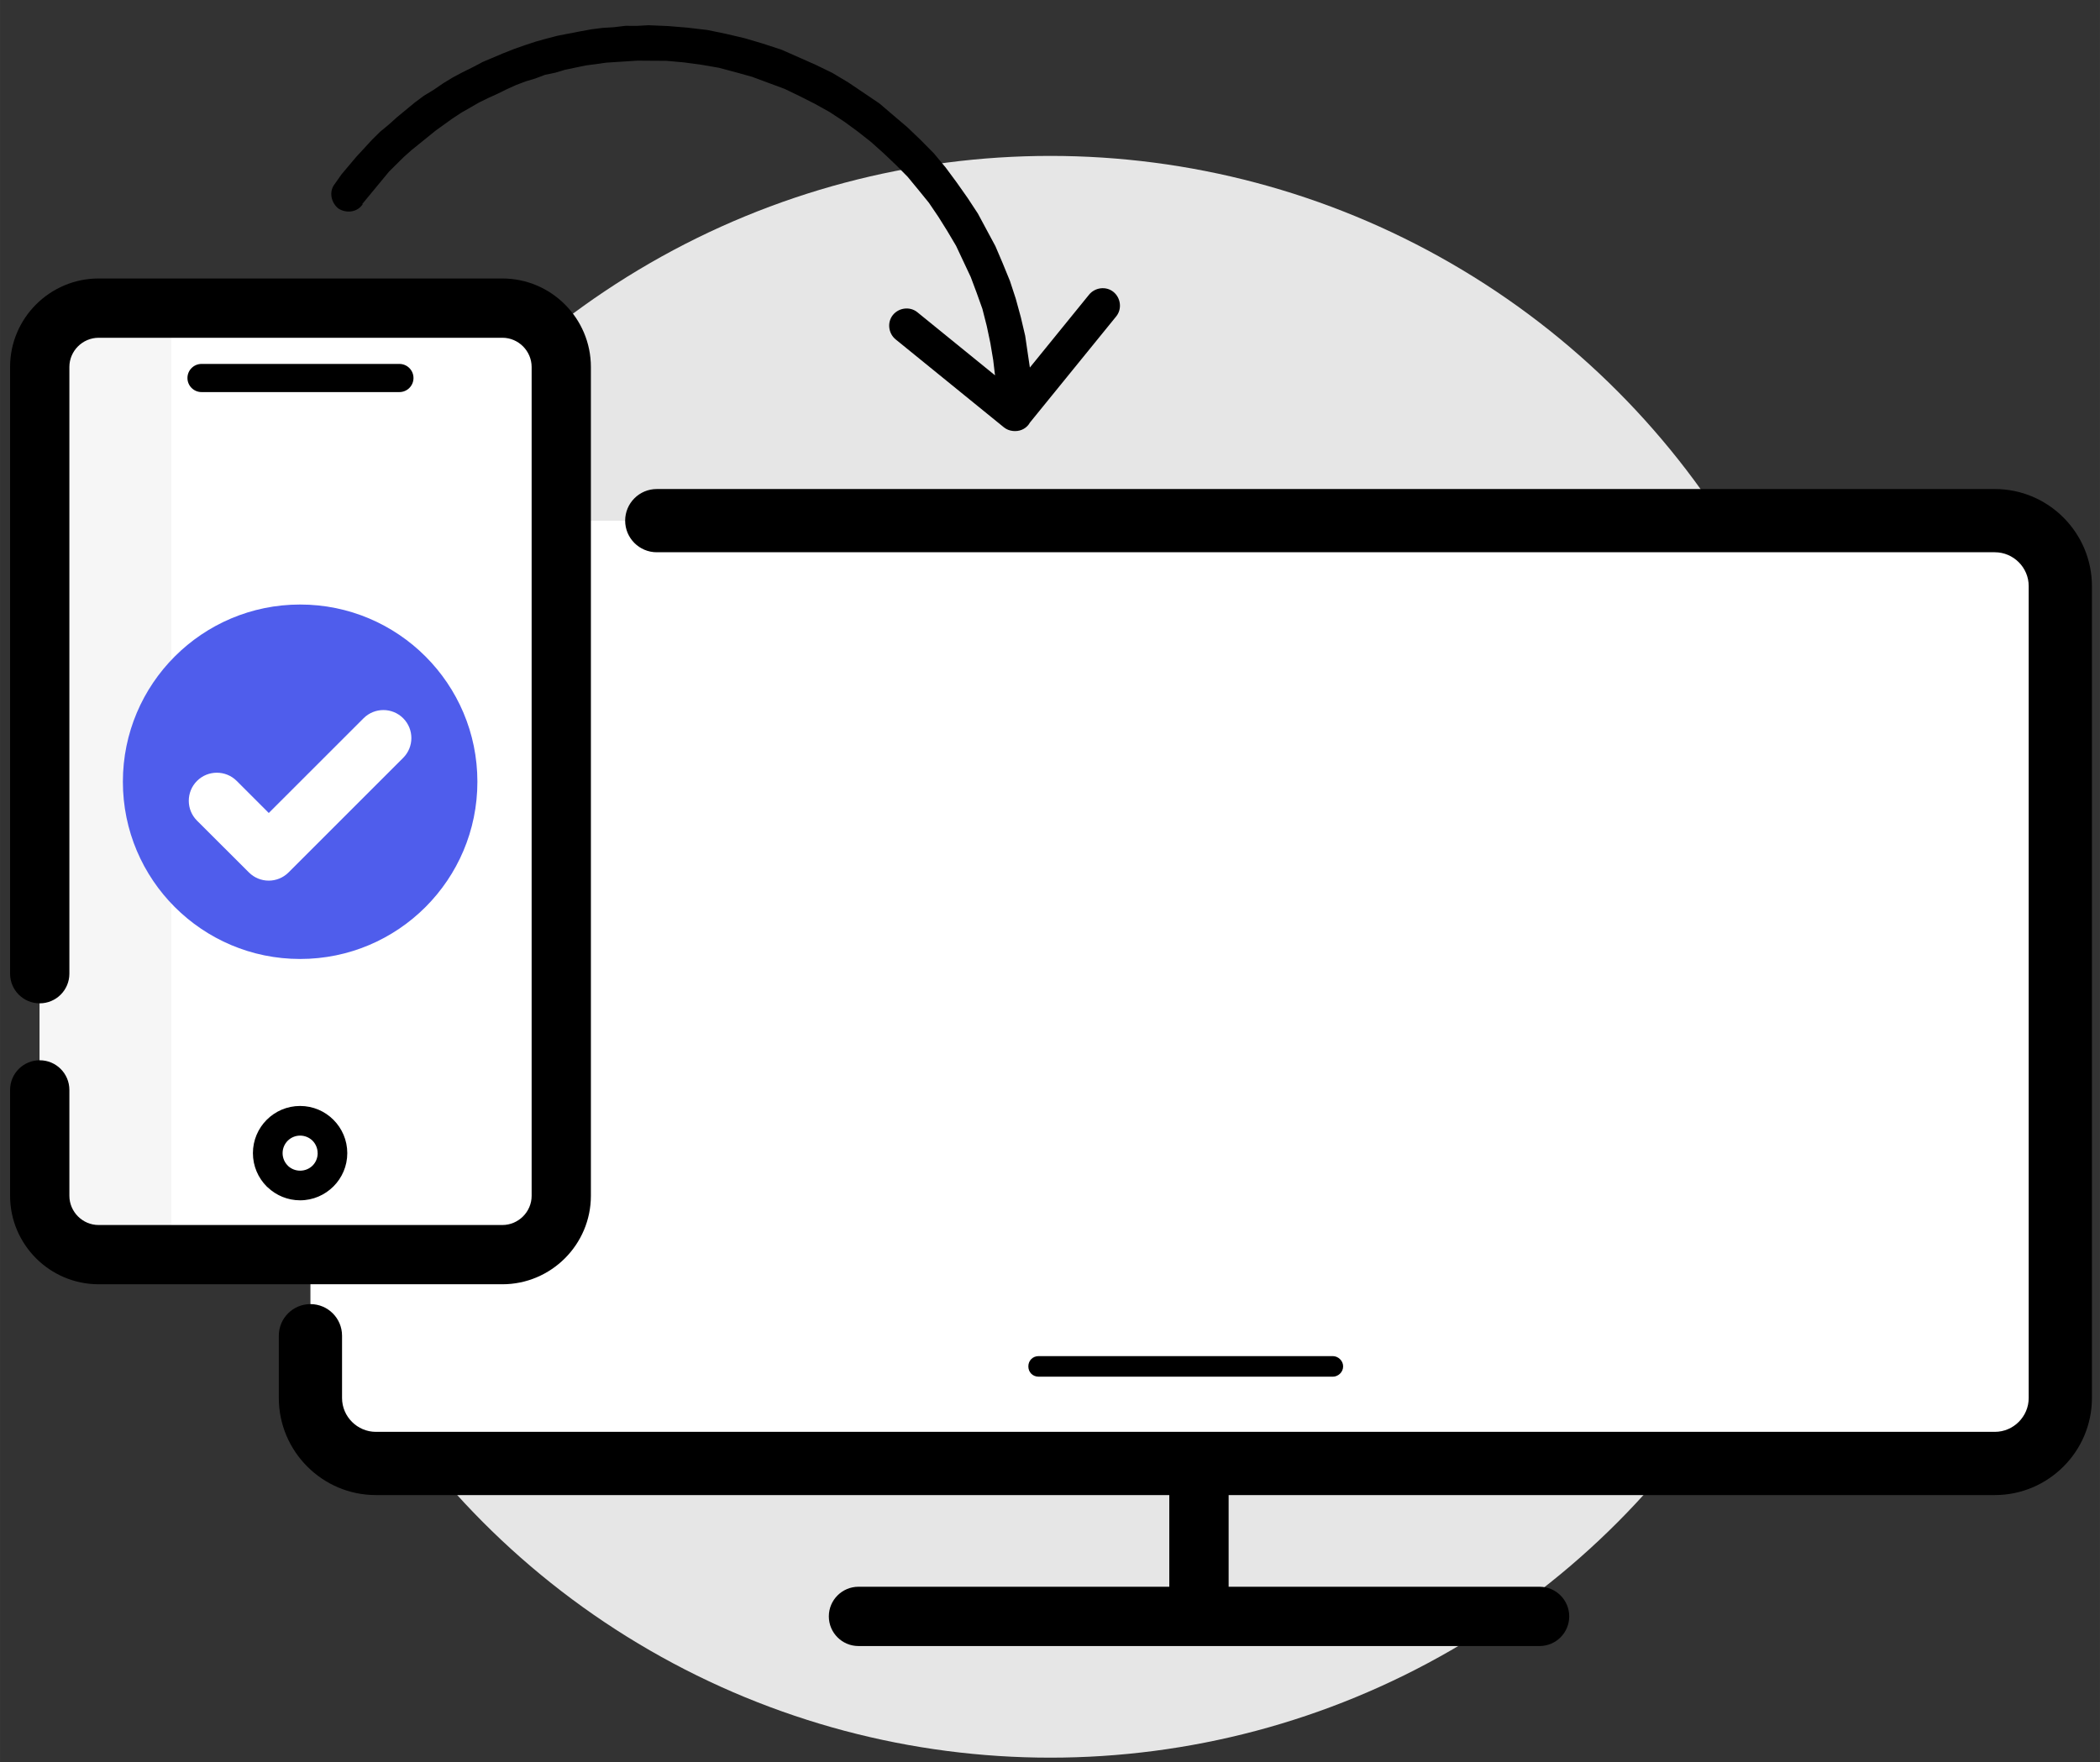 <?xml version="1.0" encoding="UTF-8"?>
<!DOCTYPE svg PUBLIC "-//W3C//DTD SVG 1.0//EN" "http://www.w3.org/TR/2001/REC-SVG-20010904/DTD/svg10.dtd">
<!-- Creator: CorelDRAW 2017 -->
<svg xmlns="http://www.w3.org/2000/svg" xml:space="preserve" width="25.308mm" height="21.239mm" version="1.0" shape-rendering="geometricPrecision" text-rendering="geometricPrecision" image-rendering="optimizeQuality" fill-rule="evenodd" clip-rule="evenodd"
viewBox="0 0 56522 47435"
 xmlns:xlink="http://www.w3.org/1999/xlink">
 <rect x="0" y="0" width="56522" height="47435" fill="#333333" stroke="none"/>
 <g id="Layer_x0020_1">
  <circle fill="#E6E6E6" cx="28270" cy="25757" r="21560"/>
  <rect fill="none" width="56522" height="47435"/>
  <path fill="white" d="M8355 14017l45337 0c970,0 1762,792 1762,1762l0 21857c0,970 -792,1762 -1762,1762l-43575 0c-970,0 -1762,-792 -1762,-1762l0 -23618 0 0 0 0z"/>
  <path fill="white" d="M2653 8295l10869 0c875,0 1584,709 1584,1584l0 22312c0,874 -709,1583 -1583,1583l-10869 0c-874,0 -1583,-710 -1583,-1584l0 -22312c0,-874 710,-1584 1584,-1584l-2 1z"/>
  <path fill="white" fill-opacity="0.702" d="M2653 8295l10869 0c871,0 1584,712 1584,1584l0 22312c0,871 -712,1584 -1584,1584l-10869 0c-871,0 -1584,-712 -1584,-1584l0 -22312c0,-871 712,-1584 1584,-1584z"/>
  <path fill="#F6F6F6" d="M2653 8295l1960 0 0 25479 -1960 0c-871,0 -1584,-712 -1584,-1584l0 -22312c0,-871 712,-1584 1584,-1584l0 0 0 1z"/>
  <path fill="black" fill-rule="nonzero" d="M5424 10555c-209,0 -379,-170 -379,-379 0,-209 170,-379 379,-379l5326 0c209,0 379,170 379,379 0,209 -170,379 -379,379l-5326 0zm-3557 15657c0,441 -357,798 -798,798 -441,0 -798,-357 -798,-798l0 -16333c0,-656 268,-1252 699,-1683 431,-431 1027,-699 1683,-699l10869 0c656,0 1252,268 1683,699 431,431 699,1027 699,1683l0 22312c0,656 -268,1252 -699,1683 -431,431 -1027,699 -1683,699l-10869 0c-656,0 -1252,-268 -1683,-699 -431,-431 -699,-1027 -699,-1683l0 -2850c0,-441 357,-798 798,-798 441,0 798,357 798,798l0 2850c0,215 89,412 231,555 143,143 339,232 555,232l10869 0c215,0 412,-89 555,-231 143,-143 232,-339 232,-555l0 -22312c0,-215 -89,-412 -231,-555 -143,-143 -339,-232 -555,-232l-10869 0c-215,0 -412,89 -555,231 -143,143 -232,339 -232,555l0 16333zm6682 4831c0,-131 -53,-249 -137,-335 -86,-84 -204,-137 -334,-137 -130,0 -249,53 -334,138 -85,85 -138,203 -138,334 0,130 53,249 138,334l14 15c84,76 196,123 320,123 130,0 249,-52 334,-136 86,-86 138,-205 138,-335zm426 -897c230,230 372,548 372,897 0,349 -142,666 -372,896 -231,231 -549,374 -898,374 -337,0 -644,-133 -871,-348l-27 -24c-230,-230 -372,-548 -372,-898 0,-350 142,-668 372,-898 230,-230 547,-372 898,-372 350,0 668,142 898,373z"/>
  <path fill="black" fill-rule="nonzero" d="M27955 37061c-159,0 -277,-119 -277,-277 0,-159 119,-277 277,-277l7919 0 0 0 0 0c138,0 277,119 277,277 0,159 -138,277 -277,277l0 0 -7919 0zm3517 5655l0 -2468 -21355 0c-720,0 -1373,-293 -1846,-767 -473,-473 -767,-1127 -767,-1846l0 -1677c0,-470 381,-851 851,-851 470,0 851,381 851,851l0 1677c0,250 103,479 268,643 165,165 393,268 643,268l43575 0c250,0 479,-103 643,-268 165,-165 268,-393 268,-643l0 -21857c0,-251 -103,-479 -268,-643 -165,-165 -393,-268 -643,-268l-36015 0c-470,0 -851,-381 -851,-851 0,-470 381,-851 851,-851l36015 0c720,0 1373,293 1846,767 473,473 767,1127 767,1846l0 21857c0,720 -293,1373 -767,1846 -473,473 -1127,767 -1846,767l-20623 0 0 2468 8369 0c441,0 798,358 798,798 0,441 -358,798 -798,798l-18332 0c-441,0 -798,-358 -798,-798 0,-441 358,-798 798,-798l8367 0z"/>
  <circle fill="#4F5DEC" cx="8078" cy="21045" r="4771"/>
  <path fill="white" fill-rule="nonzero" d="M9787 19334c295,-293 773,-292 1066,3 293,295 292,773 -3,1066l-3086 3085c-295,293 -771,292 -1065,-2l-1397 -1394c-295,-295 -295,-774 0,-1069 295,-295 774,-295 1069,0l863 863 2553 -2552z"/>
  <path fill="black" fill-rule="nonzero" d="M9762 5497c-141,218 -439,256 -657,115 -198,-161 -256,-459 -96,-658l0 0 180 -257 200 -238 201 -238 220 -238 200 -218 220 -218 240 -198 220 -198 240 -198 240 -198 240 -178 260 -158 260 -178 260 -158 260 -138 279 -138 260 -138 279 -118 279 -118 299 -118 279 -98 299 -98 279 -78 299 -78 299 -58 299 -58 319 -58 299 -38 299 -18 319 -38 299 2 318 -18 0 0 537 23 517 43 537 63 497 103 517 122 477 142 497 162 457 202 457 202 457 222 436 261 416 281 416 281 376 321 376 320 356 341 356 360 316 380 296 400 296 420 276 420 236 439 236 439 196 459 196 479 157 479 136 498 117 498 76 518 50 337 1592 -1960 0 0c160,-198 459,-236 657,-76 198,161 236,459 76,658l-2323 2859c-77,140 -227,232 -403,230 -17,0 -35,-1 -52,-3l-5 -1 0 0 -5 0c-84,-9 -166,-41 -236,-97l-2912 -2366c-198,-160 -236,-459 -76,-658 160,-198 459,-236 657,-76l0 0 2092 1700 -49 -414 -77 -458 -97 -459 -117 -459 -157 -439 -157 -419 -197 -419 -197 -419 -237 -400 -237 -379 -257 -380 -276 -340 -297 -360 -316 -320 -337 -320 -337 -301 -357 -281 -357 -261 -397 -261 -397 -221 -397 -201 -417 -201 -437 -162 -437 -162 -437 -122 -457 -122 -477 -82 -458 -62 -478 -43 -497 -3 0 0 0 0 -279 -2 -279 18 -279 18 -279 18 -279 38 -279 38 -279 58 -279 58 -259 78 -279 58 -259 98 -259 78 -260 98 -260 118 -239 118 -260 118 -240 118 -240 138 -240 138 -240 158 -220 158 -220 158 -220 178 -220 178 -220 178 -200 178 -200 198 -200 198 -180 218 -180 218 -180 218 -180 218 0 0z"/>
 </g>
</svg>

